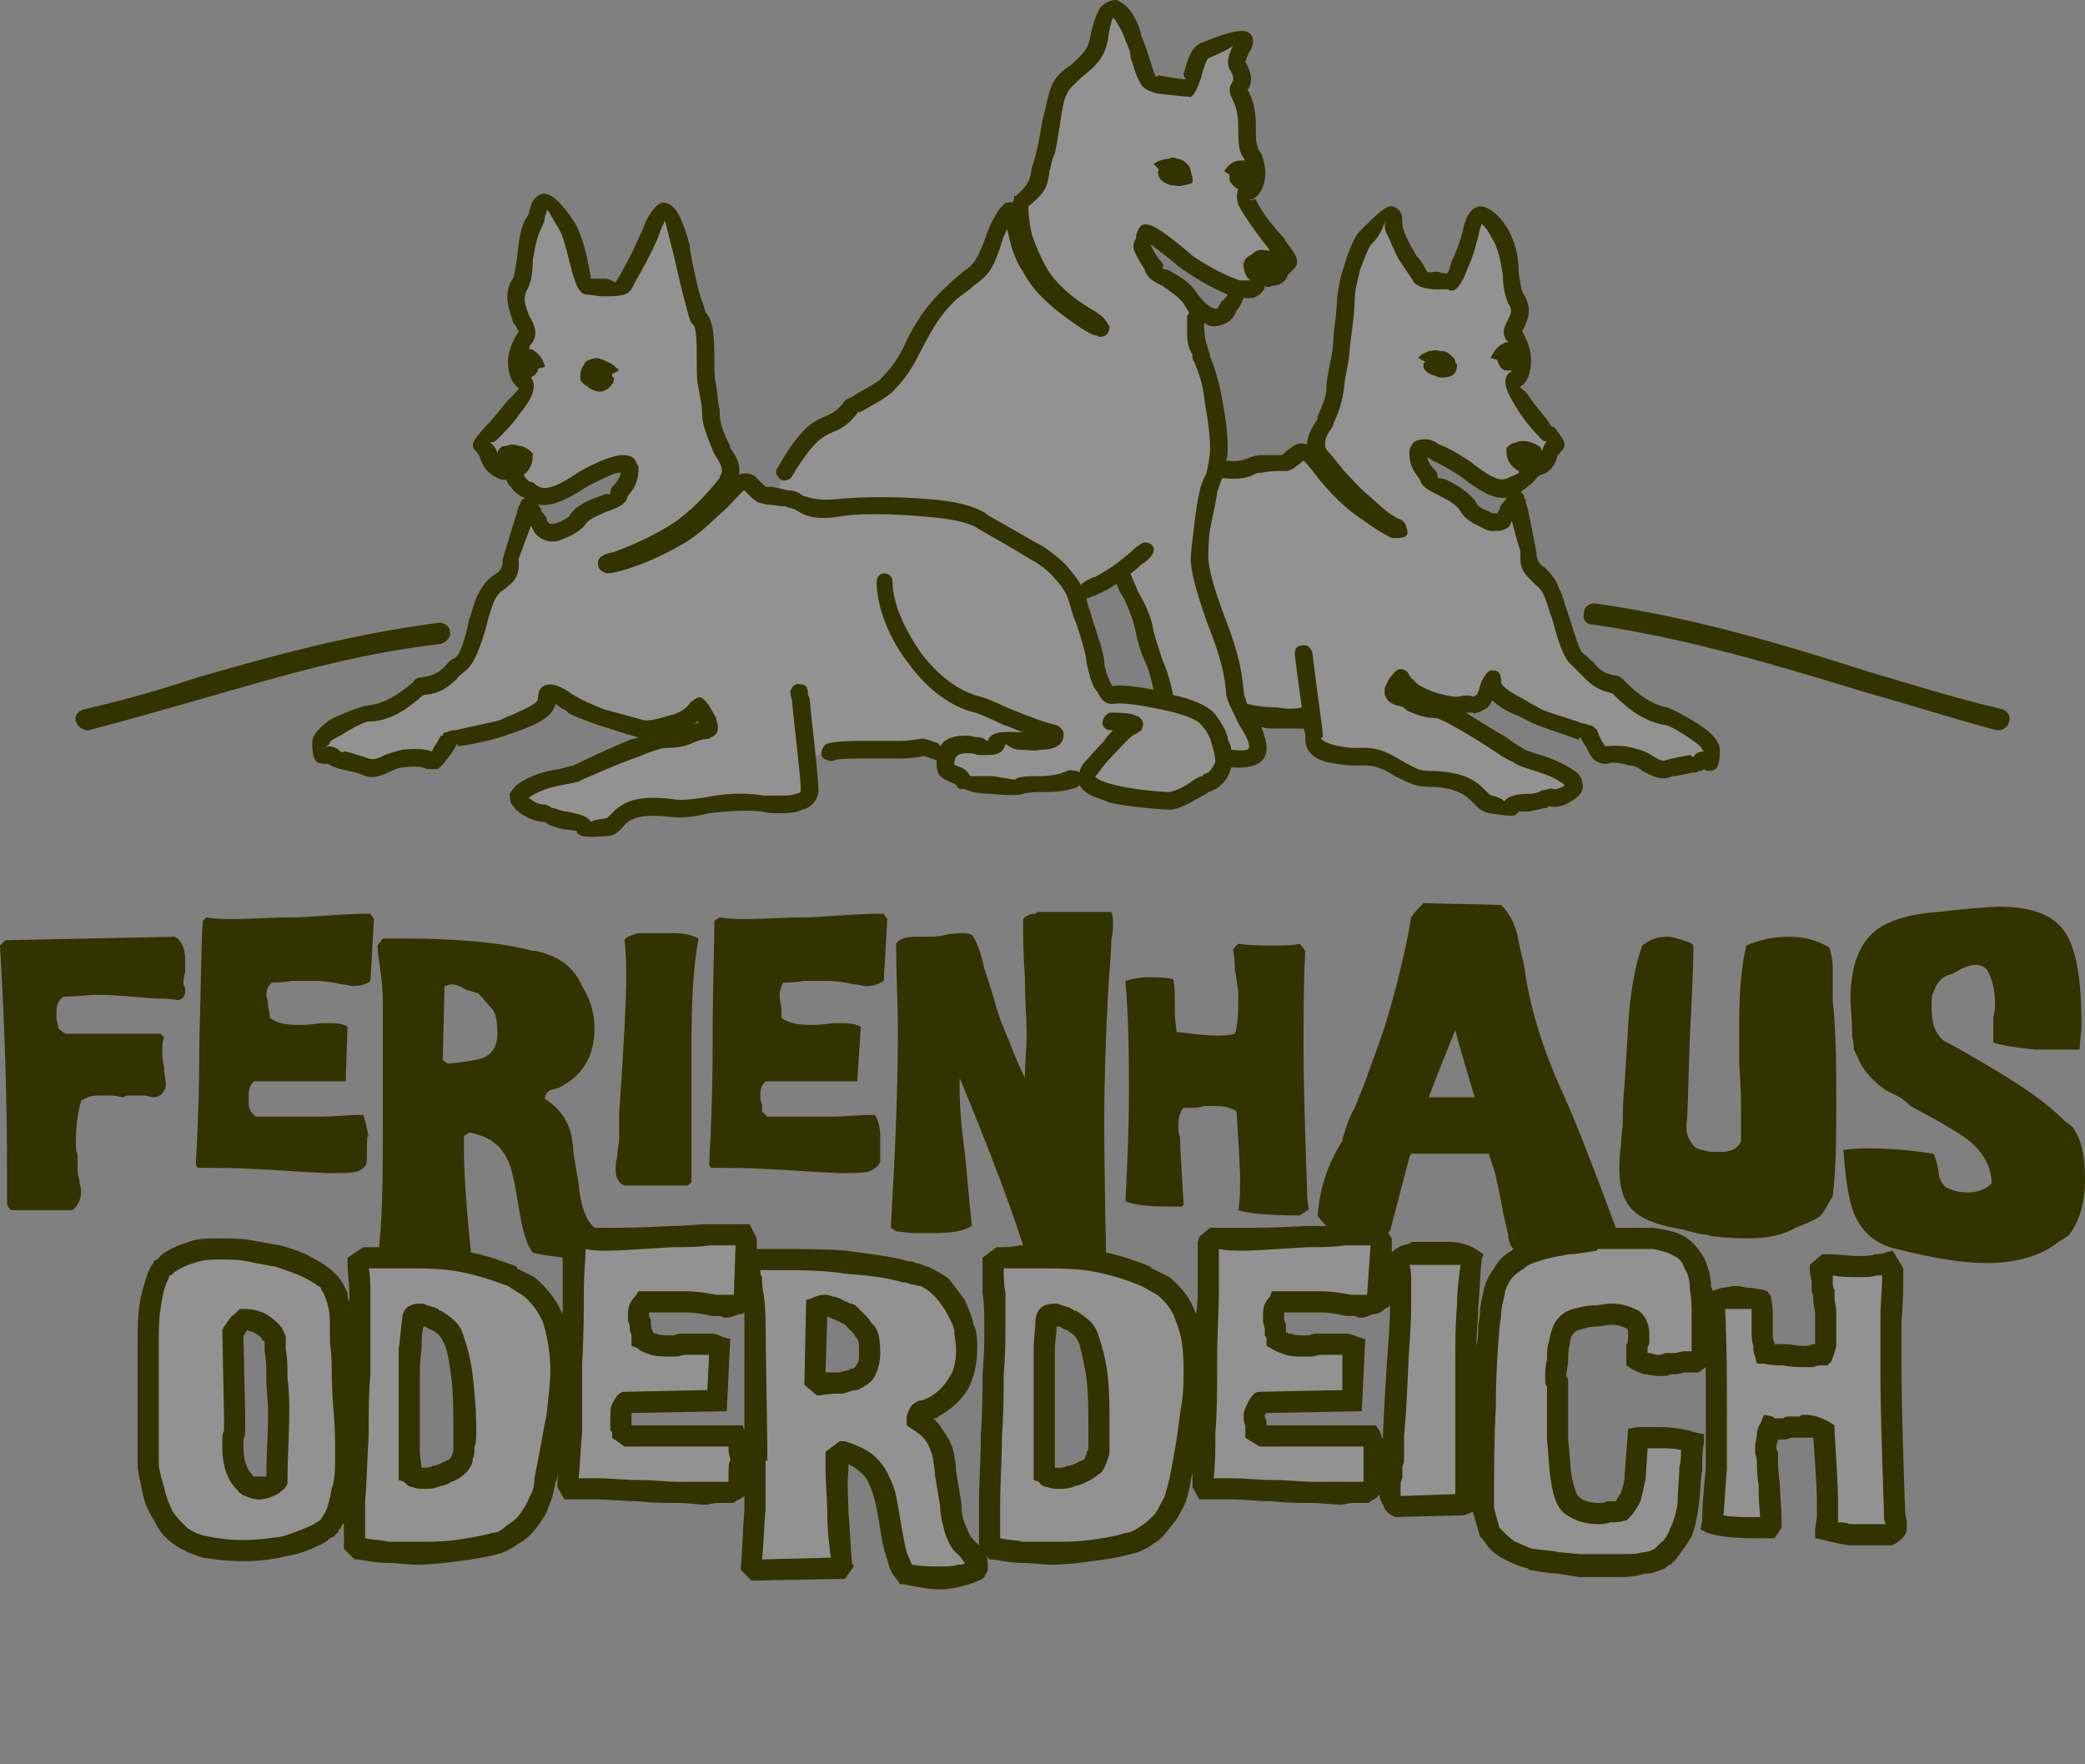 <?xml version="1.0" encoding="UTF-8" standalone="no"?>
<!-- Creator: CorelDRAW X7 -->

<svg
   xmlns:dc="http://purl.org/dc/elements/1.1/"
   xmlns:cc="http://creativecommons.org/ns#"
   xmlns:rdf="http://www.w3.org/1999/02/22-rdf-syntax-ns#"
   xmlns:svg="http://www.w3.org/2000/svg"
   xmlns="http://www.w3.org/2000/svg"
   xmlns:sodipodi="http://sodipodi.sourceforge.net/DTD/sodipodi-0.dtd"
   xmlns:inkscape="http://www.inkscape.org/namespaces/inkscape"
   xml:space="preserve"
   width="1182px"
   height="1000px"
   version="1.1"
   style="shape-rendering:geometricPrecision; text-rendering:geometricPrecision; image-rendering:optimizeQuality; fill-rule:evenodd; clip-rule:evenodd"
   viewBox="0 0 1182 1000"
   id="svg12"
   sodipodi:docname="ferienhaus-oderdeich_logo_gruen.svg"
   inkscape:version="0.92.2 (5c3e80d, 2017-08-06)"><rect x="0" y="0" width="1182" height="1000" fill="#808080" stroke="none"/><sodipodi:namedview
     pagecolor="#ffffff"
     bordercolor="#666666"
     borderopacity="1"
     objecttolerance="10"
     gridtolerance="10"
     guidetolerance="10"
     inkscape:pageopacity="0"
     inkscape:pageshadow="2"
     inkscape:window-width="2560"
     inkscape:window-height="1377"
     id="namedview14"
     showgrid="false"
     inkscape:zoom="0.944"
     inkscape:cx="325.48261"
     inkscape:cy="446.37148"
     inkscape:window-x="-8"
     inkscape:window-y="-8"
     inkscape:window-maximized="1"
     inkscape:current-layer="svg12" /><defs
     id="defs4"><style
       type="text/css"
       id="style2"><![CDATA[
    .fil1 {fill:#FEFEFE;fill-rule:nonzero}
    .fil0 {fill:#FEFEFE;fill-opacity:0.149}
   ]]></style></defs><g
     id="Ebene_x0020_1"><path
       class="fil0"
       d="M1075 867c0,0 -1,1 -2,2 -2,1 -3,1 -3,1 -17,0 -29,-1 -35,-2 1,-6 1,-11 1,-17 0,-9 -1,-22 -2,-40 -3,-2 -6,-3 -11,-3 -1,0 -4,1 -7,1 -4,1 -6,1 -8,1 -2,0 -3,0 -4,-1 -2,3 -3,7 -3,11 0,1 0,4 1,7 0,7 1,19 2,37l-1 2c-3,0 -5,0 -8,0 -11,0 -19,-1 -24,-3 1,-19 2,-40 2,-62 0,-18 0,-39 -2,-63 4,-2 8,-2 13,-2 5,0 9,0 14,1 1,3 1,9 1,18 0,5 1,9 2,12 8,1 15,2 21,2 4,0 8,-1 11,-1 2,-2 2,-8 2,-18 0,-4 0,-5 0,-6 -1,-5 -1,-9 -1,-12 -1,-3 -1,-7 -2,-13l3 -2c7,1 13,1 19,1 7,0 12,-1 16,-2l3 5c-1,17 -1,36 -1,55 0,23 1,50 2,81 1,7 1,8 1,10zm-457 -431c0,1 -1,2 -2,3 -4,12 42,16 48,15 8,-1 17,-9 20,-10 15,-5 11,-24 1,-36 -7,-9 -49,-16 -54,-14 -5,2 -10,-18 -10,-18 0,-7 -8,-27 -10,-36 -3,-10 -15,-23 -25,-28 0,0 -28,-16 -28,-16 -10,-7 -35,-9 -56,-9 21,-1 49,1 60,9 0,0 28,16 28,16 8,4 19,14 23,23 4,-1 8,-3 9,-3 6,-3 10,-6 14,-8 -1,5 11,21 13,34 2,10 9,23 10,31 0,1 0,3 1,8 13,2 25,6 29,11 5,6 9,15 9,22l0 0c24,2 15,-12 7,-24 10,1 27,2 33,1l6 0c0,5 1,9 1,11 0,10 17,11 25,11 20,-1 25,13 39,13 30,0 28,13 36,14 21,4 3,0 22,-1 7,-1 10,-3 12,-3 6,1 18,-5 12,-10 -11,-9 -25,-10 -31,-14 -8,-5 -37,-25 -46,-26 -9,0 -14,-5 -21,-7 -5,-1 -3,-5 0,-8 2,-4 1,-2 4,2 8,8 24,11 29,11 14,-2 7,1 13,-2 5,-3 7,-18 7,-11 1,9 17,14 23,18 4,3 31,11 31,11 11,19 3,8 25,13 7,1 15,9 21,7 4,-2 16,-3 17,-4 5,-4 7,6 7,-7 0,-6 -22,-18 -25,-19 -17,-3 -29,-18 -30,-18 -13,-3 -14,-9 -21,-14 -6,-5 -10,-29 -14,-38 -5,-12 -14,-10 -14,-23 0,0 -6,-31 -7,-30 -2,3 -4,6 -5,7 -3,13 -20,0 -22,-2 -5,-10 -23,-13 -22,-18 0,-1 -6,-5 -6,-13 0,-10 26,8 27,9 21,17 24,10 29,8 2,0 5,-2 7,-6 5,-10 5,-10 4,-11 0,0 -2,-1 -2,-1 -4,-2 -10,0 -10,0 0,9 16,14 20,1 1,-6 6,-2 -2,-12 -3,-4 -23,-26 -18,-30 5,-3 6,-14 0,-25 -4,-6 7,-9 0,-21 -4,-7 -1,-22 -8,-34 -3,-8 -13,-24 -18,-2 -1,7 -8,25 -10,27 0,0 -17,-1 -18,-3 -5,-10 -9,-14 -14,-24 -4,-10 4,-20 -18,3 -1,1 -9,16 -10,34 0,8 -2,27 -4,37 -3,16 0,15 -7,31 -2,4 -10,11 -4,20 5,6 12,17 25,27 20,17 26,17 21,17 -6,0 -4,-1 -18,-11 -22,-15 -33,-39 -40,-34 -10,7 -2,5 -21,6 -7,0 -10,6 -26,2 3,-11 2,-20 -1,-37 -2,-15 -6,-23 -8,-28 -2,-6 -3,-13 -2,-18 0,-1 2,-6 2,-7 -6,-9 -33,-21 -29,-30 0,-1 -6,-6 0,-12 0,0 33,25 51,31 8,1 11,-1 10,-5 0,-1 10,-13 10,-13 -10,-5 -18,1 -18,2 -1,9 19,12 22,6 3,-5 7,-3 -1,-14 -3,-4 -24,-28 -18,-31 6,-2 8,-13 1,-24 -3,-6 2,-18 -4,-31 -4,-7 4,-4 -2,-17 -4,-7 20,-25 -18,-9 -7,3 -8,21 -11,22 0,0 -21,-2 -22,-5 -5,-10 -4,-13 -8,-23 -4,-10 -14,-32 -20,0 -3,16 -18,18 -23,29 -3,7 -4,26 -7,34 -5,15 2,14 -12,25 0,0 -2,22 13,46 10,17 29,28 32,32 6,8 -8,-3 -13,-8 -23,-21 -32,-40 -36,-63 -1,-7 -11,10 -12,16 -8,25 -10,19 -25,33 -21,18 -20,35 -36,52 -4,4 -21,12 -21,12 -13,17 -18,5 -38,39l-6 12c2,0 5,0 11,1 7,2 9,6 19,6 -14,1 -16,-4 -23,-6 -19,-3 -11,1 -21,-8 -7,-5 -19,18 -41,31 -15,8 -33,15 -39,15 -6,-1 21,-6 41,-21 13,-9 21,-19 26,-26 6,-8 -2,-16 -4,-20 -7,-18 -4,-17 -7,-34 -2,-10 2,-33 -5,-38 -2,-3 -9,-36 -10,-41 -8,-35 -15,-15 -19,-5 -4,11 -9,18 -14,27 -1,3 -20,0 -20,0 -3,-2 -7,-28 -12,-35 -16,-24 -14,-7 -18,0 -7,11 -4,27 -8,35 -7,11 7,23 3,29 -7,10 -6,22 -1,26 6,4 -15,25 -18,28 -9,10 -4,7 -2,13 3,14 20,10 20,1 0,-1 -6,-3 -10,-1 0,2 0,1 5,13 2,4 5,6 7,6 5,3 8,11 30,-4 1,-1 28,-17 28,-7 0,9 -6,12 -6,13 0,6 -17,6 -23,16 -2,2 -19,14 -23,0 0,-1 -3,-4 -5,-8 -1,-1 -10,30 -10,30 0,14 -9,10 -14,22 -5,9 -9,33 -15,38 -8,5 -9,11 -22,12 -1,0 -14,15 -31,15 -3,1 -26,11 -26,17 0,14 2,3 8,9 0,0 13,3 17,5 6,3 14,-4 21,-5 23,-2 15,9 26,-10 0,-1 29,-6 33,-8 6,-3 23,-7 23,-16 0,-7 9,0 14,3 6,4 25,11 39,14 5,1 22,-1 30,-8 3,-4 2,-6 5,-2 3,4 6,10 2,11 -7,1 -13,6 -23,5 -9,0 -41,15 -49,19 -7,3 -21,3 -32,11 -6,5 6,12 12,12 2,0 5,3 12,4 20,3 2,5 24,4 7,0 5,-15 36,-11 15,2 32,-6 53,-2 8,1 26,1 26,-8 0,-3 -1,-11 -2,-20 6,-1 10,1 14,-1 3,-3 23,-2 31,-2 9,-1 9,1 20,-1 4,-1 13,5 16,2 -1,1 -2,3 -2,7 0,6 6,4 10,10 1,1 29,4 31,3 5,-3 22,0 31,-4 0,0 2,1 8,-4 1,-1 2,-3 2,-2zm347 312c0,5 0,12 0,21l-4 3 -1 0c-3,0 -6,0 -10,1 -5,0 -8,1 -10,1 -5,0 -9,-1 -12,-3l0 -2c0,-1 0,-3 0,-6 1,-3 1,-5 1,-7 0,-7 -5,-11 -15,-11 -7,0 -13,1 -20,3 -6,1 -9,6 -10,13 -1,7 -2,13 -2,19 0,1 0,3 1,5 0,4 0,6 0,6 0,4 0,12 0,25 1,17 2,29 5,34 3,5 9,8 18,8 4,0 8,-1 13,-2 4,-4 7,-10 8,-19 1,-7 1,-14 2,-22 3,0 7,0 11,0 7,0 13,1 20,3 -1,8 -2,20 -3,36 -1,10 -5,19 -12,26 -2,2 -3,3 -4,4 -5,2 -12,3 -22,3 -2,0 -4,0 -8,0 -4,0 -7,0 -9,0 0,0 -2,0 -3,0 -2,0 -3,0 -4,0 0,0 -4,0 -11,-1 -4,0 -9,-1 -16,-2 -9,-3 -16,-7 -21,-12 -1,-2 -2,-3 -2,-3l-4 -13c0,-44 1,-78 3,-104 1,-4 1,-10 3,-19 1,-8 6,-14 14,-19 5,-4 12,-6 22,-8 3,0 9,-1 15,-2 6,-1 8,-2 8,-2 3,0 6,0 10,0 5,0 8,0 10,0 2,0 6,0 11,0 12,1 20,6 24,15 3,7 4,17 4,31zm-131 -34c-2,15 -3,36 -3,60l0 50c0,6 0,16 0,28l-3 1 -36 1c-3,-2 -4,-5 -4,-9 0,-2 0,-4 1,-8 0,-4 0,-7 0,-9 0,-1 1,-6 1,-15 3,-42 4,-67 4,-74 0,-9 0,-17 -1,-25 1,-1 3,-2 8,-3 1,0 3,0 6,0 1,0 4,0 7,0 3,0 6,0 7,0 6,0 10,1 13,3zm-51 -11l-2 34c-3,2 -6,3 -10,3 -2,0 -4,0 -6,0 -5,-1 -10,-2 -16,-2 -3,0 -7,0 -13,0 -5,0 -9,0 -12,0 -1,2 -2,5 -2,7 0,2 0,4 1,7 0,3 1,6 1,7 4,3 9,4 15,4 0,0 0,0 0,0l1 0 2 0c5,-1 9,-1 12,-1l2 0c5,0 8,0 12,1l-2 31 -51 1c-3,2 -4,4 -4,8 0,1 0,2 1,4 0,3 0,4 0,5l3 2 38 0c6,0 13,0 24,0 1,3 2,7 2,13 0,1 0,1 0,13 0,2 -2,4 -5,6 -5,0 -10,0 -14,0 -9,0 -22,0 -39,-1 -17,-1 -29,-1 -38,-1l-1 -2c1,-17 2,-40 2,-69 1,-34 1,-57 2,-69l2 -2c5,0 10,1 16,1 8,0 20,-1 36,-2 16,-1 28,-1 37,-1l4 0 2 3zm-160 108c0,-23 -2,-40 -6,-51 -1,-5 -5,-9 -10,-12 -1,0 -2,0 -4,-1 -2,-1 -4,-2 -5,-2 -3,0 -4,1 -5,4 -1,10 -1,21 -1,33 0,6 0,15 0,27 0,12 0,21 0,26 2,2 5,3 8,3 4,0 8,-1 13,-3 5,-2 8,-6 9,-10 1,-2 1,-7 1,-14zm55 -34c0,12 -3,33 -9,62 -2,9 -5,16 -9,23 -6,7 -12,11 -20,13 -14,4 -28,5 -44,5 -11,0 -21,0 -32,-2l-3 -3c0,-11 0,-32 1,-61 1,-26 2,-47 2,-62 0,-13 -1,-25 -1,-36l4 -3c8,0 14,-1 20,-1 26,0 47,4 63,12 4,2 7,4 9,5 12,9 19,25 19,48zm-185 -10c0,-6 -1,-11 -3,-13 -2,-2 -4,-5 -8,-9 -1,0 -3,-1 -7,-3 -3,-1 -6,-2 -8,-2 -1,0 -3,0 -4,1l-1 41 3 3c10,-1 16,-2 19,-3 6,-2 9,-7 9,-15zm61 120c0,1 0,2 0,3 -6,3 -13,4 -21,4 -5,0 -12,0 -20,-2 -4,-5 -6,-14 -8,-26 -2,-13 -4,-22 -6,-27 -4,-8 -11,-14 -22,-16l-3 3 0 7c0,16 1,34 3,53l-1 3 -48 1 -2 -2c2,-20 2,-43 2,-68 0,2 0,4 0,8l0 -76c0,-4 0,-10 -1,-17 -1,-8 -2,-14 -2,-17l3 -4 10 0c30,0 56,2 75,7 3,0 6,1 11,3 7,2 13,8 17,16 5,8 7,16 7,25 0,14 -6,26 -19,33 -1,0 -3,1 -6,2 -2,1 -3,2 -3,4l0 1c8,4 13,11 15,21 0,0 1,3 1,9l3 18c1,12 4,20 8,24 5,4 7,8 7,10zm-131 -184l-2 34c-2,2 -6,3 -10,3 -1,0 -4,0 -6,0 -5,-1 -10,-2 -16,-2 -3,0 -7,0 -12,0 -6,0 -10,0 -12,0 -2,2 -3,5 -3,7 0,2 1,4 1,7 1,3 1,6 1,7 4,3 9,4 16,4 -1,0 -1,0 -1,0l1 0 3 0c4,-1 8,-1 11,-1l3 0c4,0 8,0 11,1l-1 31 -52 1c-2,2 -3,4 -3,8 0,1 0,2 0,4 0,3 1,4 1,5l3 2 38 0c5,0 13,0 23,0 1,3 2,7 3,13 0,1 -1,1 -1,13 0,2 -1,4 -5,6 -4,0 -9,0 -14,0 -9,0 -21,0 -38,-1 -17,-1 -30,-1 -39,-1l-1 -2c1,-17 2,-40 2,-69 1,-34 1,-57 2,-69l2 -2c5,0 11,1 16,1 8,0 20,-1 37,-2 16,-1 28,-1 36,-1l4 0 2 3zm-159 108c0,-23 -2,-40 -6,-51 -2,-5 -6,-9 -11,-12 -1,0 -2,0 -3,-1 -3,-1 -5,-2 -6,-2 -3,0 -4,1 -4,4 -1,10 -2,21 -2,33 0,6 0,15 0,27 0,12 0,21 0,26 3,2 5,3 9,3 3,0 8,-1 12,-3 5,-2 8,-6 10,-10 0,-2 1,-7 1,-14zm54 -34c0,12 -3,33 -9,62 -1,9 -4,16 -9,23 -6,7 -12,11 -20,13 -13,4 -28,5 -44,5 -10,0 -21,0 -32,-2l-3 -3c0,-11 1,-32 2,-61 1,-26 1,-47 1,-62 0,-13 0,-25 -1,-36l5 -3c7,0 13,-1 19,-1 26,0 47,4 63,12 4,2 8,4 10,5 12,9 18,25 18,48zm-160 24c0,-13 -1,-25 -2,-36 0,-1 0,-3 0,-6 0,0 -1,-1 -1,-3 -4,-5 -9,-8 -17,-8 -3,3 -5,5 -6,7 1,31 1,47 1,47 0,2 0,5 0,9 -1,4 -1,7 -1,9 0,10 2,17 7,21 1,1 2,1 2,2 2,0 4,1 6,1 4,0 8,-2 10,-5 0,-14 1,-26 1,-38zm38 23c0,16 -2,29 -7,37 -1,3 -2,4 -3,5 -1,0 -2,2 -5,3 -12,7 -26,10 -43,10 -17,0 -29,-3 -36,-9 -7,-5 -12,-14 -15,-25 -2,-8 -3,-18 -3,-31 0,-2 0,-6 0,-12 0,-6 0,-10 0,-13 0,-3 0,-7 0,-13 0,-6 0,-10 0,-13 0,-17 2,-30 5,-39 1,-3 2,-4 2,-5 1,0 2,-1 4,-3 8,-5 18,-8 30,-8 10,0 21,1 32,4 14,4 23,8 29,14 4,4 6,12 7,22 0,6 0,14 1,24 0,5 0,13 1,26 1,11 1,20 1,26z"
       id="path7" /><path
       class="fil1"
       d="m 872,270 v 0 c -2,2 -3,4 -5,5 -2,2 -4,3 -5,4 0,0 1,0 1,1 1,0 1,1 1,2 0,0 0,1 1,1 0,1 0,3 1,5 2,9 5,25 5,25 0,5 2,7 5,9 3,3 6,6 8,12 2,3 3,9 5,14 3,9 6,20 8,22 3,2 4,4 6,5 3,4 6,7 13,8 2,0 3,1 5,3 v 0 c 4,4 13,13 24,15 3,1 13,6 20,11 6,4 10,9 10,13 0,10 -2,12 -6,12 -1,0 -2,0 -3,-1 v 0 c -1,1 -2,1 -3,1 -1,1 -2,1 -4,1 -4,1 -9,2 -11,2 -6,3 -11,0 -17,-3 -2,-2 -5,-3 -7,-3 -7,-2 -11,-2 -13,-1 -2,0 -3,0 -5,-1 -3,-1 -4,-3 -7,-9 -1,-1 -2,-3 -3,-5 v 0 c -1,-1 0,2 -2,1 -8,-3 -24,-8 -27,-10 l -6,-3 c -5,-2 -11,-5 -15,-9 -1,2 -2,4 -4,5 -1,0 -2,1 -2,1 -2,1 -2,1 -3,1 -1,1 -2,0 -2,0 h -4 c 8,5 16,10 23,14 4,3 7,5 9,6 1,1 4,2 7,3 7,2 16,5 24,11 2,2 3,4 3,6 1,2 0,5 -2,7 -1,1 -2,2 -4,3 -4,3 -9,4 -13,3 -1,0 0,0 -1,1 -2,0 -5,1 -10,2 h -6 c -2,3 -3,3 -17,1 -4,-1 -6,-3 -9,-6 -3,-3 -8,-9 -26,-9 -7,0 -12,-3 -18,-6 -5,-3 -11,-7 -21,-6 h -2 c -4,0 -11,-1 -16,-2 -7,-2 -12,-6 -12,-13 v -1 0 c 0,-1 0,-3 -1,-5 h -16 c -3,0 -6,0 -8,-1 2,5 3,9 3,12 0,8 -6,12 -20,11 -1,4 -3,8 -7,11 -1,1 -3,2 -6,3 v 0 c 0,0 -1,1 -3,2 -4,2 -11,7 -18,8 -3,0 -21,-1 -35,-4 -4,-2 -9,-3 -12,-5 -2,-1 -4,-3 -5,-5 -1,1 -2,2 -4,2 -5,2 -13,2 -19,2 -5,0 -9,1 -9,1 -2,1 -10,1 -18,0 -6,0 -12,-1 -16,-3 -1,1 -3,0 -4,-2 -1,-1 -2,-1 -4,-2 -4,-2 -7,-3 -7,-10 v -2 c -1,0 -2,-1 -3,-1 -3,-1 -5,-2 -6,-1 -7,1 -10,1 -13,1 h -7 -9 c -8,0 -18,0 -20,1 -2,1 -5,0 -7,-2 -1,-2 0,-5 2,-7 4,-2 15,-2 25,-2 h 9 7 c 3,0 5,0 12,-1 3,-1 6,1 10,2 1,0 2,2 2,2 3,-5 9,-6 15,-6 2,0 5,1 7,1 3,0 5,3 5,2 2,-6 10,-5 18,-5 h 2 c -4,-1 -7,-3 -11,-4 -6,-3 -13,-6 -16,-7 v 0 c -14,-3 -28,-14 -38,-28 -11,-14 -18,-32 -18,-46 0,-3 2,-5 4,-5 3,0 5,2 5,5 0,12 7,27 16,40 9,12 21,22 34,25 v 0 c 4,1 10,4 17,7 10,4 20,8 26,9 2,1 4,3 4,5 0,7 -6,9 -13,9 -4,1 -8,0 -12,0 -5,0 -8,-4 -8,-3 -2,7 -8,6 -16,6 -2,-1 -4,-1 -6,-1 -4,0 -7,1 -7,6 0,0 0,1 1,1 3,1 6,2 8,6 v 0 h 13 l 12,2 c 3,-2 8,-2 14,-2 6,0 12,-1 16,-3 v 0 c 2,-1 3,0 5,0 v 0 0 c 0,0 1,0 2,1 0,-2 1,-3 2,-5 v 0 c 3,-3 7,-8 12,-13 1,-2 3,-4 5,-6 h -1 c -3,0 -5,-2 -5,-4 0,-3 2,-5 4,-6 4,0 10,0 13,1 1,0 2,1 3,1 3,2 4,4 2,8 -1,1 -2,1 -3,2 -3,1 -7,6 -11,10 -5,5 -9,10 -11,13 v 0 l -1,1 c 0,1 1,1 2,2 2,1 5,2 9,3 12,3 28,4 31,4 5,-1 10,-4 14,-7 2,-1 3,-2 5,-2 v -1 c 1,0 2,-1 3,-1 2,-2 3,-4 4,-6 0,-3 -1,-7 -2,-10 v 0 c -1,-4 -3,-8 -6,-11 -2,-3 -10,-6 -19,-8 -13,-3 -27,-5 -30,-4 v 0 h -2 c -4,0 -6,-3 -8,-7 -2,-2 -3,-5 -4,-8 v 0 l -2,-8 c 0,-4 -3,-14 -6,-23 -2,-4 -3,-9 -4,-12 -1,-4 -4,-9 -8,-13 -4,-5 -10,-9 -14,-11 v 0 c 0,0 -8,-5 -15,-9 l -14,-8 c -5,-4 -17,-6 -29,-7 -20,-2 -42,-2 -51,0 -14,2 -19,-1 -24,-4 -2,-1 -4,-1 -6,-2 -4,0 -8,-1 -10,-1 -2,0 -3,-1 -5,-1 v 0 c -1,-1 -2,-1 -4,-3 l -4,-4 c -1,0 -4,4 -10,10 -7,6 -15,15 -26,21 -7,4 -15,8 -23,11 -8,3 -15,5 -19,5 -3,-1 -5,-2 -5,-6 v 0 c 0,-3 3,-5 9,-6 8,-3 23,-9 36,-18 12,-9 19,-18 24,-24 v -1 c 3,-3 0,-8 -2,-11 -1,-2 -2,-3 -2,-4 -5,-12 -6,-16 -6,-22 0,-3 -1,-7 -2,-13 -1,-4 -1,-10 -1,-16 0,-8 0,-18 -2,-20 -2,-1 -3,-7 -5,-14 -3,-11 -6,-26 -7,-29 l -4,-16 c 0,0 -3,6 -4,10 l -1,2 c -4,9 -8,16 -12,23 l -2,4 -1,1 v 0 c -2,3 -9,3 -15,3 -3,0 -7,-1 -9,-1 -1,0 -2,0 -3,-1 v 0 0 0 c -3,-2 -5,-9 -7,-17 -2,-8 -4,-16 -6,-19 -5,-8 -6,-11 -7,-11 0,0 0,2 -1,3 0,3 -1,5 -2,7 -3,6 -4,13 -5,19 v 0 c 0,7 -1,12 -3,16 -3,5 -1,10 1,15 3,5 5,10 2,15 -1,1 -2,2 -2,4 1,0 2,0 3,1 3,2 5,5 6,9 l -4,1 v 1 c -1,2 -2,3 -4,4 4,5 0,13 -6,20 -4,6 -9,11 -12,14 l -1,1 c -3,3 -4,1 -4,2 1,1 3,2 4,6 v 0 c 0,-1 1,-3 3,-4 2,0 4,-1 5,-1 2,0 5,1 6,1 3,1 5,3 6,4 v 1 0 0 1 c 0,4 -2,8 -5,10 0,1 1,2 1,2 l 2,2 c 2,0 3,1 4,2 3,2 7,4 22,-6 1,-1 10,-6 18,-9 3,-1 6,-2 9,-2 4,0 7,1 8,5 1,1 1,2 1,3 0,8 -4,13 -6,15 -1,5 -6,7 -12,9 -4,2 -10,4 -12,7 v 0 c -1,2 -5,5 -9,7 -3,1 -6,3 -9,3 -4,0 -7,-1 -10,-4 -1,-1 -2,-3 -3,-5 -3,8 -7,19 -7,19 1,10 -3,13 -8,17 -2,1 -4,3 -6,7 -1,3 -3,8 -4,13 -3,11 -7,23 -13,27 -1,1 -3,2 -4,4 -5,4 -8,8 -19,9 v 0 0 c -5,4 -16,15 -31,15 -2,0 -10,4 -16,8 -4,2 -6,3 -6,4 0,2 -5,3 -4,3 2,-1 6,-2 10,2 1,1 1,0 3,0 4,1 10,3 13,4 2,1 6,0 9,-2 3,-1 6,-2 10,-3 9,-1 14,0 17,1 0,0 -1,1 0,0 0,0 0,-1 2,-4 1,-1 1,-2 3,-5 v 0 h 1 c 0,-2 2,-2 3,-2 1,-1 3,-1 4,-1 8,-2 24,-5 26,-6 2,-1 4,-2 7,-3 6,-3 14,-6 14,-9 v 0 c 0,-6 3,-8 7,-8 4,0 9,3 13,6 1,0 1,1 2,1 v 0 c 3,2 8,4 15,7 7,2 15,4 22,6 2,1 8,0 14,-2 5,-1 9,-3 11,-5 l 2,-2 v 0 c 0,-1 1,-1 2,-2 4,-3 5,-2 9,3 1,2 3,5 4,7 0,2 1,3 1,5 v 0 c 0,3 -1,5 -4,6 -1,1 -2,1 -3,1 -2,0 -4,1 -7,2 -4,2 -9,3 -16,3 -2,0 -8,2 -15,5 -12,4 -27,11 -32,13 -3,2 -7,2 -11,3 -6,1 -13,3 -19,7 0,1 0,1 1,1 2,2 5,3 7,3 2,0 3,1 5,2 2,0 5,2 8,2 11,2 13,4 14,6 v 0 c 0,0 0,-1 8,-2 1,0 2,-1 3,-2 5,-5 11,-12 35,-9 6,1 12,0 19,-1 10,-2 21,-3 33,-1 h 9 c 3,0 7,0 9,-1 2,0 3,-1 3,-2 v 0 c 0,-7 -4,-39 -5,-51 -1,-3 -1,-5 -1,-5 1,-3 3,-5 6,-4 3,0 4,2 4,5 0,1 0,1 1,3 1,12 5,44 5,52 v 1 c -1,6 -5,9 -9,10 -4,2 -9,2 -13,2 -4,0 -7,0 -10,-1 -11,-1 -21,0 -30,1 -8,2 -15,3 -23,2 -18,-2 -23,2 -26,6 -3,3 -5,5 -9,5 -14,1 -15,0 -17,-2 v -1 l -8,-1 c -4,-1 -8,-2 -10,-4 v 0 c -4,0 -10,-2 -14,-5 -1,-1 -3,-2 -4,-4 -2,-2 -2,-4 -2,-7 1,-2 2,-3 4,-5 8,-6 17,-8 24,-9 4,-1 7,-2 8,-2 6,-3 21,-10 33,-15 2,0 3,-1 5,-1 h -1 c -8,-2 -16,-5 -23,-7 -8,-3 -14,-5 -17,-7 l -1,-1 c 0,0 -1,-1 -2,-1 -1,-1 -3,-2 -4,-3 -2,8 -12,12 -20,15 -3,1 -5,2 -6,2 -4,2 -20,6 -29,7 -1,1 0,-3 -1,-1 v 0 l -3,5 c -4,5 -5,7 -8,9 h -6 c -2,-1 -5,-2 -13,-1 -2,0 -5,1 -7,2 -6,3 -11,5 -17,2 -2,-1 -8,-2 -12,-3 -3,-1 -6,-2 -7,-3 v 0 0 h -2 c -5,0 -7,-2 -7,-12 0,-5 5,-9 10,-13 8,-4 19,-8 21,-8 12,-1 22,-10 26,-13 1,-2 3,-3 5,-3 7,-1 10,-3 13,-6 2,-2 3,-4 6,-5 3,-2 6,-12 8,-22 2,-5 3,-11 5,-14 3,-6 6,-9 9,-11 3,-2 5,-3 5,-9 0,0 5,-17 8,-26 0,-2 1,-3 1,-4 1,-1 1,-1 1,-2 0,0 1,-1 1,-2 h 1 c 0,0 0,-1 1,-1 h -1 c -1,0 -4,-2 -6,-4 -1,-2 -3,-3 -4,-6 v 0 c -2,0 -3,0 -5,-1 -4,-2 -8,-5 -10,-12 0,-1 -1,-1 -1,-2 -4,-4 -5,-5 4,-15 l 1,-1 c 3,-3 7,-8 11,-13 4,-4 7,-7 7,-8 -4,-3 -6,-8 -6,-15 0,-5 2,-11 6,-17 0,0 -1,-3 -3,-5 -2,-7 -6,-15 -1,-24 2,-2 2,-7 3,-12 v 0 c 1,-7 1,-15 5,-23 1,-1 2,-3 2,-4 1,-4 2,-7 5,-9 4,-3 10,-1 20,14 3,4 6,13 8,22 1,5 2,10 2,11 h 8 c 3,0 5,2 6,2 v 0 l 3,-5 c 4,-7 7,-13 11,-22 l 1,-2 c 2,-6 6,-14 11,-16 6,-1 11,5 16,24 0,3 3,18 6,29 2,5 3,9 3,9 5,5 5,17 5,28 0,5 0,10 1,13 1,7 1,11 2,14 0,5 0,9 5,19 0,0 1,1 1,3 3,4 6,9 5,15 3,-1 6,-1 9,1 l 5,5 c 1,0 1,1 1,1 v 0 h 3 c 2,0 5,1 10,2 3,0 6,1 8,3 4,1 8,3 19,2 9,-1 32,-2 53,0 14,1 27,4 33,9 l 28,16 v 0 c 6,3 12,8 17,13 3,4 6,7 8,11 0,-1 1,-2 2,-2 0,-1 2,-1 3,-2 2,-1 3,-1 3,-1 11,-6 15,-10 20,-14 1,-1 3,-3 5,-4 2,-2 5,-2 7,0 2,2 1,5 -1,7 -2,2 -3,3 -5,4 -2,2 -4,4 -6,5 0,1 2,5 4,10 4,7 8,15 9,23 1,4 3,10 5,16 v 0 c 3,7 5,14 6,20 10,2 20,6 24,11 3,4 6,9 7,13 v 1 c 1,2 2,4 2,6 8,1 10,0 10,-1 1,-3 -3,-9 -6,-14 -3,-7 -7,-13 -7,-18 -1,-14 -6,-27 -11,-40 -4,-12 -8,-23 -9,-34 0,-4 1,-12 2,-20 1,-10 3,-20 4,-23 1,-3 2,-5 3,-7 1,-5 2,-9 2,-14 0,-7 -1,-15 -3,-26 v 0 c -1,-11 -4,-18 -6,-23 -1,-1 -1,-2 -1,-4 -2,-3 -3,-7 -3,-11 v -11 c 1,-1 1,-1 1,-2 -1,-2 -2,-3 -3,-5 -3,-4 -8,-7 -12,-10 -5,-2 -9,-5 -10,-9 -1,-2 -4,-6 -6,-11 -1,-3 0,-5 1,-7 v 0 c 0,-1 0,-2 1,-4 1,-3 3,-5 8,-3 7,3 17,12 22,16 l 1,1 c 12,8 21,12 27,14 h 4 v 0 h 2 v 0 c -3,-2 -4,-6 -4,-9 v 0 c 0,-1 1,-2 1,-3 1,-1 2,-2 4,-3 2,-2 4,-3 8,-2 h 2 v 0 c -4,-5 -14,-18 -18,-26 -1,-3 -1,-6 0,-9 -1,0 -2,-1 -3,-2 -1,-1 -2,-2 -2,-4 v -2 l -3,-2 v 0 c 2,-3 5,-6 9,-6 h 3 c -1,-1 -1,-2 -2,-3 -2,-4 -2,-9 -2,-14 0,-5 0,-11 -3,-17 -3,-6 -2,-8 0,-11 0,-1 1,-2 -2,-7 -2,-4 0,-9 2,-13 1,-1 2,-1 2,-1 0,-1 -3,3 -16,8 -1,1 -3,6 -4,11 v 0 c -2,5 -3,9 -6,11 v 0 c 0,0 -11,-1 -19,-2 -4,-1 -8,-3 -9,-5 -4,-7 -4,-10 -6,-15 0,-3 -1,-6 -3,-10 -1,-4 -4,-9 -6,-12 l -1,-1 c -1,2 -2,6 -3,13 -2,11 -9,16 -15,21 -3,3 -7,6 -8,9 -2,3 -3,10 -4,17 -1,6 -2,13 -3,17 -2,4 -2,7 -3,10 -1,8 -2,12 -12,20 0,2 0,7 2,16 2,6 5,13 9,20 7,11 19,19 26,23 3,2 6,4 7,6 v 0 c 1,1 1,2 2,3 0,4 -2,6 -6,6 -1,-1 -2,-1 -3,-1 v 0 c -2,-1 -6,-3 -10,-6 -15,-10 -25,-20 -30,-30 -5,-7 -7,-15 -9,-24 -1,1 -1,3 -2,4 -6,20 -9,22 -17,28 -2,2 -5,4 -9,7 -11,10 -15,19 -20,28 -4,8 -8,16 -16,24 -3,4 -15,10 -20,13 v -1 0 c -6,8 -10,10 -15,12 -5,2 -11,5 -23,25 -1,2 -4,3 -6,2 -3,-2 -4,-5 -2,-7 13,-23 20,-26 27,-29 4,-2 7,-3 11,-9 v 0 c 1,-1 2,-1 4,-2 4,-3 15,-8 17,-11 7,-7 11,-14 14,-21 5,-10 11,-20 23,-31 4,-4 7,-6 9,-8 6,-4 8,-6 14,-23 1,-3 4,-9 7,-13 l 3,-3 c 2,0 3,-1 4,0 1,-2 1,-3 1,-3 v -1 h 1 c 8,-7 8,-10 9,-16 1,-3 2,-6 3,-11 1,-4 2,-10 3,-16 2,-7 3,-14 5,-19 2,-5 6,-9 11,-12 4,-4 10,-8 11,-16 2,-9 4,-14 6,-17 3,-3 6,-4 9,-4 2,1 4,2 6,4 4,4 7,11 8,16 2,5 3,8 4,11 1,3 2,7 4,12 1,1 2,-1 3,0 6,1 13,2 14,2 1,0 -1,-1 -1,-3 2,-7 4,-16 11,-18 19,-8 26,-8 28,-3 1,3 0,6 -2,9 -1,2 -2,5 -2,5 5,9 3,12 2,15 -1,1 -1,1 0,2 4,8 4,16 4,22 0,4 0,7 1,9 0,1 1,3 2,4 2,5 3,11 2,15 -1,5 -3,9 -7,11 h -1 c -2,1 2,0 3,0 2,6 12,18 16,22 l 1,2 c 9,11 7,13 3,17 l -2,2 c -1,4 -5,6 -9,6 -1,1 -3,1 -4,0 v 1 c -1,3 -4,5 -7,6 h -6 1 c -2,5 -3,6 -4,7 -1,3 -2,4 -4,6 -3,2 -6,3 -9,3 -2,0 -4,-1 -5,-2 -1,2 0,4 0,6 0,3 1,6 2,9 0,1 1,2 1,4 2,5 5,13 7,25 v 0 c 2,11 3,19 3,27 0,2 0,5 -1,7 6,1 9,0 12,-1 2,-1 5,-2 8,-2 h 10 c 2,0 2,0 3,-1 v 0 0 c 1,-1 2,-2 5,-4 3,-2 5,-2 8,-1 0,-5 3,-10 5,-13 1,-1 1,-2 1,-3 4,-9 5,-12 5,-17 0,-3 1,-7 2,-13 1,-4 2,-10 2,-16 1,-8 2,-16 2,-21 1,-7 2,-13 4,-18 3,-11 7,-18 8,-19 14,-14 18,-18 23,-13 1,1 2,3 2,6 0,2 0,4 1,6 2,6 5,10 7,14 2,2 4,5 6,9 v 0 c 1,1 3,0 6,0 3,1 5,1 5,1 1,0 2,-3 3,-7 v 0 c 3,-6 5,-12 6,-16 3,-16 10,-17 16,-13 5,3 9,9 11,13 4,8 5,16 5,23 1,5 1,9 3,12 5,9 2,14 0,19 -1,1 -1,2 -1,2 3,5 5,11 5,16 0,7 -2,13 -6,15 -1,1 3,2 5,6 4,6 10,12 12,16 l 1,1 h 1 c 8,10 7,11 3,15 v 0 c 0,0 0,1 -1,1 -1,6 -5,10 -9,11 v 0 c -1,0 -1,1 -2,1 z M 738,401 c -2,-14 -4,-30 -4,-30 0,-3 1,-5 4,-5 3,-1 5,1 6,4 0,0 2,17 4,31 1,8 2,14 2,17 h -1 v 1 c 1,1 3,2 6,3 4,1 9,2 13,2 h 2 c 12,-1 19,4 26,8 4,2 8,5 13,5 23,0 29,7 34,12 1,1 2,2 3,2 8,2 6,4 7,3 1,-1 3,-4 14,-4 3,0 6,-1 7,-2 2,0 4,-1 6,-1 1,1 4,0 6,-1 l 1,-1 c -6,-5 -14,-7 -20,-9 -3,-1 -7,-2 -9,-4 -3,-1 -6,-3 -9,-5 -12,-8 -30,-19 -35,-20 -7,0 -11,-2 -16,-4 -2,-2 -4,-3 -6,-3 -2,-1 -3,-1 -4,-2 v 0 c -2,-1 -2,-3 -3,-4 v -4 c 1,-2 2,-5 4,-7 3,-4 5,-5 9,-2 0,1 1,1 1,2 v 0 c 1,1 1,2 2,2 2,3 6,5 11,7 6,2 11,3 14,3 5,-1 8,-1 9,0 v 0 0 l 2,-1 c 1,-1 2,-5 3,-8 2,-3 3,-6 6,-6 4,0 5,2 5,7 v 0 c 1,3 8,7 14,10 3,2 5,3 7,4 2,2 17,6 25,9 2,0 3,1 4,1 1,0 3,1 3,2 h 1 l 2,5 c 2,4 3,5 3,5 1,1 0,0 0,0 3,0 8,-1 16,1 4,1 7,2 10,4 3,2 7,4 8,3 3,-1 9,-2 14,-3 1,0 1,1 1,1 h 1 c 2,-3 5,-3 6,-3 l -1,-1 c 0,-1 -2,-3 -5,-5 -7,-5 -14,-9 -16,-9 -14,-2 -25,-13 -30,-18 v 0 0 0 c -10,-2 -14,-7 -18,-11 l -5,-5 c -5,-4 -8,-15 -11,-26 -2,-5 -3,-10 -5,-14 -1,-3 -4,-5 -6,-7 -4,-4 -8,-7 -7,-17 0,0 -3,-10 -5,-18 0,1 -1,2 -1,3 -3,3 -6,3 -10,3 -3,0 -6,-2 -8,-3 -5,-2 -9,-6 -10,-8 -2,-4 -8,-7 -12,-9 -6,-3 -10,-5 -11,-9 -2,-3 -6,-7 -6,-15 v 0 c 0,-1 0,-3 1,-4 1,-3 4,-4 8,-4 3,0 5,1 8,3 8,3 18,10 18,10 15,12 18,10 21,9 1,-1 3,-1 4,-2 0,0 1,0 2,-1 v 0 -1 c -4,-2 -7,-6 -7,-11 v 0 -2 c 1,-1 3,-3 5,-3 2,-1 3,-1 5,-1 2,0 5,1 7,2 2,1 3,2 3,4 1,-3 2,-5 3,-6 1,-1 -1,2 -4,-2 v 0 l -1,-1 c -3,-3 -9,-10 -13,-17 -5,-8 -8,-15 -3,-19 1,0 1,-1 1,-1 h -3 c -3,0 -4,-3 -5,-5 v -1 l -4,-1 c 2,-4 4,-7 7,-8 1,-1 2,-1 3,-1 0,0 0,-1 -1,-1 -3,-5 -1,-8 1,-12 1,-2 3,-5 0,-9 -2,-5 -3,-10 -3,-16 -1,-6 -2,-13 -5,-19 -2,-3 -4,-8 -7,-10 0,0 -1,2 -2,7 -1,4 -3,12 -6,18 v 0 c -2,6 -5,11 -7,12 v 0 0 0 c -1,1 -3,1 -4,0 h -7 c -6,0 -12,-2 -13,-5 v 0 l -6,-9 c -3,-4 -5,-9 -8,-16 -2,-3 -2,-6 -2,-8 0,-1 0,-1 0,0 h 1 c -2,-2 0,4 -9,13 -1,1 -3,6 -6,14 -1,5 -3,11 -3,17 0,5 -1,13 -2,21 -1,6 -1,12 -2,16 -1,6 -2,10 -2,13 -1,5 -1,9 -6,20 0,1 -1,3 -2,4 -2,3 -4,7 -2,11 3,3 6,7 10,12 4,4 8,9 14,14 11,10 13,11 15,12 1,1 2,1 4,2 1,1 2,2 2,3 v 0 c 2,5 1,7 -5,7 h -3 c -2,-1 -8,-4 -16,-10 -11,-7 -19,-16 -25,-23 -5,-7 -9,-11 -9,-11 -2,2 -4,3 -5,4 -1,1 -2,1 -4,2 v 0 h -5 c -2,0 -5,0 -10,1 -1,0 -3,0 -4,1 -4,2 -9,3 -18,2 -1,2 -2,5 -3,8 0,2 -2,11 -4,21 v 0 c -1,7 -1,14 -1,17 1,10 5,21 9,32 5,13 10,27 11,43 0,1 1,4 2,7 4,1 10,2 17,2 5,1 11,1 14,0 z M 50,414 c -3,0 -6,-2 -7,-5 -1,-3 1,-6 5,-7 22,-5 43,-11 64,-18 42,-12 84,-24 137,-31 3,0 6,2 6,5 1,3 -2,6 -5,7 -51,6 -93,19 -135,31 -21,6 -42,12 -65,18 z m 853,-60 c -4,0 -6,-3 -5,-7 0,-3 3,-5 6,-5 56,8 106,23 156,39 24,7 49,15 75,21 3,1 5,4 4,7 -1,4 -4,5 -7,5 -26,-7 -51,-15 -76,-22 -49,-15 -99,-30 -153,-38 z M 616,339 v 0 c 0,3 2,7 3,11 3,10 7,20 7,26 0,0 0,2 1,4 v 1 c 1,2 2,5 3,7 1,0 0,1 0,1 4,-1 14,0 24,2 -1,-4 -2,-9 -4,-14 -3,-6 -5,-13 -6,-18 -1,-6 -4,-14 -7,-20 -2,-3 -3,-5 -4,-8 -2,1 -4,3 -7,4 -1,1 -2,1 -4,2 -1,1 -3,1 -3,1 -1,1 -2,1 -3,1 z M 347,212 c 0,1 0,2 1,2 v 1 0 c 0,2 -1,3 -3,5 -1,1 -3,2 -5,2 v 0 c -2,0 -5,-1 -7,-3 -2,-1 -4,-3 -4,-4 v -1 -1 -1 -1 c 1,-3 2,-4 3,-6 2,-1 4,-2 6,-2 2,0 4,1 6,2 3,1 5,3 7,5 z m -16,65 c -14,9 -21,10 -26,9 1,1 2,3 2,4 1,1 2,2 3,4 v 0 c 0,1 0,2 1,2 0,1 1,1 2,1 2,0 4,-1 6,-2 2,-1 4,-2 4,-3 v 0 0 c 4,-6 12,-9 18,-11 3,-2 5,0 5,-1 0,-3 1,-4 2,-5 1,-1 3,-3 4,-7 -1,0 -3,0 -5,1 -7,3 -15,7 -16,8 z m -91,117 h -1 z m 156,15 c -1,0 -2,1 -3,2 1,-1 2,-1 3,-1 z M 654,93 c 1,-1 5,-3 9,-3 v 0 c 1,-1 3,-1 4,0 2,0 4,1 5,2 2,2 3,3 3,5 2,7 2,7 -4,8 -2,1 -5,0 -7,0 -5,-1 -9,-5 -7,-9 z m 42,74 c -7,-3 -15,-7 -25,-14 -1,0 -1,-1 -3,-2 -3,-3 -10,-8 -15,-12 v 1 0 0 c 1,3 3,5 4,7 2,2 3,3 2,5 0,1 2,0 5,2 5,3 11,6 15,13 2,2 4,5 6,6 1,1 3,2 4,2 h 1 c 1,-1 1,-2 2,-3 0,-1 1,-2 2,-2 0,-1 1,-1 2,-3 z m -44,-28 v 0 l 1,1 v 0 c 0,-1 0,-1 -1,-1 z m 162,74 c -2,0 -3,-1 -5,-2 -1,-1 -2,-2 -2,-3 v -1 c 0,-1 0,-1 1,-2 l -4,-2 c 1,-2 4,-3 6,-4 2,0 4,-1 6,0 2,0 4,0 6,2 1,1 3,2 3,4 v 0 c 0,1 1,1 1,2 v 0 c 0,4 -2,7 -8,7 -2,0 -3,0 -4,-1 z m -29,-87 h 1 v 0 z m 69,156 c -5,1 -12,-1 -26,-12 0,0 -9,-6 -16,-9 -1,-1 -2,-1 -3,-2 1,4 3,6 4,7 1,1 2,2 2,5 0,0 2,0 5,1 6,3 13,7 17,13 0,1 2,3 5,4 2,1 4,2 5,2 h 2 c 0,0 0,-1 1,-2 0,-1 1,-3 2,-4 1,-1 2,-2 2,-3 z M 152,801 c 0,-7 -1,-13 -1,-19 0,-6 0,-11 -1,-16 v -1 -2 -2 c 0,-1 0,-1 -1,-1 -1,-2 -2,-3 -4,-4 -1,-1 -3,-1 -5,-2 0,1 -1,1 -1,2 l -1,1 1,45 v 0 4 5 1 c 0,2 -1,3 -1,5 v 3 c 0,8 2,13 5,16 v 0 c 0,1 1,1 1,1 h 3 3 1 c 0,-13 1,-25 1,-36 z M 105,544 v 7 c -1,3 -1,5 -1,6 0,1 0,2 1,3 v 2 c 0,3 -2,5 -5,5 2,0 -3,-1 -13,-1 -12,-1 -22,-2 -31,-2 -7,0 -14,1 -20,1 -3,2 -4,5 -4,9 v 4 c 1,3 1,4 1,5 l 4,3 h 54 l 2,2 c -1,3 -1,5 -1,7 0,3 0,6 1,10 0,4 1,7 1,9 0,2 0,3 -1,4 -1,3 -4,4 -6,4 -2,0 -3,-1 -6,-1 h -5 -3 c -2,0 -3,1 -3,1 -2,0 -4,-1 -7,-1 h -7 c -4,0 -7,1 -10,3 -2,7 -3,15 -3,24 0,2 0,4 1,7 v 7 c 0,1 0,4 1,7 0,2 1,5 1,6 0,5 -2,9 -5,11 H 6 L 4,683 V 665 C 4,630 3,587 0,536 l 3,-3 96,-2 c 4,2 6,7 6,13 z m 1077,124 c 0,14 -3,24 -9,32 -1,1 -3,2 -6,4 -10,8 -24,12 -41,12 -14,0 -31,-3 -51,-8 -13,-3 -21,-11 -25,-23 -3,-10 -4,-21 -5,-33 5,-1 10,-1 16,-1 10,0 22,1 35,3 1,1 2,5 3,10 0,4 2,7 4,9 4,2 8,3 13,3 5,0 10,-2 13,-5 0,-9 -4,-16 -10,-22 -4,-4 -11,-8 -21,-14 -6,-3 -11,-6 -15,-8 -1,-1 -3,-3 -6,-5 l -8,-4 c -7,-5 -13,-11 -16,-19 l -2,-4 c 0,0 0,-3 -1,-8 0,-10 -1,-16 -1,-20 0,-21 6,-35 18,-42 7,-4 17,-7 31,-8 18,-2 30,-3 36,-3 18,0 31,5 37,15 6,9 9,26 9,52 0,5 -1,9 -1,14 h -25 c -9,-1 -18,-2 -24,-4 v -14 c 0,-1 1,-4 1,-7 0,-7 -1,-13 -3,-17 -1,-4 -4,-6 -8,-6 -4,0 -8,2 -13,5 -5,1 -9,4 -11,11 -1,1 -1,4 -1,8 0,9 2,15 7,19 0,0 4,2 11,6 14,8 24,14 30,18 11,7 20,14 27,21 1,1 3,2 5,4 5,7 7,16 7,29 z m -141,-44 c 0,20 0,38 -2,54 -4,7 -6,11 -8,12 -3,2 -8,4 -13,6 -7,4 -16,6 -26,6 -4,0 -11,0 -19,-1 -1,0 -3,0 -5,-1 -2,0 -7,-1 -14,-3 -12,-2 -21,-5 -26,-9 -7,-5 -10,-14 -10,-25 0,-3 0,-8 1,-14 0,-6 1,-10 1,-13 v -3 -3 c 0,0 0,-5 1,-16 l 2,-32 c 1,-19 4,-35 8,-46 4,-3 8,-5 14,-5 3,0 6,1 9,2 4,1 6,2 6,4 0,13 -1,30 -2,51 -1,26 -1,43 -2,50 v 1 c 0,3 1,6 3,9 1,2 4,4 7,4 2,1 5,1 9,1 7,0 10,-2 12,-6 v -17 c 0,-6 0,-14 -1,-26 v -25 c 0,-16 1,-30 4,-43 7,-3 15,-5 24,-5 9,0 16,2 23,6 1,3 2,7 2,12 v 18 c 2,19 2,38 2,57 z m -183,84 c -2,-2 -3,-5 -3,-8 l -3,-13 c 0,-2 -1,-4 -1,-6 -1,-5 -2,-9 -3,-14 -1,-5 -3,-9 -4,-13 h -44 l -1,2 -11,42 c 0,0 -1,0 -1,1 l 2,3 v 1 7 c 1,-1 2,-2 4,-3 1,-1 3,-1 6,-2 l 1,-1 h 21 c 7,0 13,2 17,5 l 3,2 -1,3 c -1,8 -1,17 -2,27 0,7 -1,14 -1,22 1,-4 1,-7 1,-11 0,-2 1,-5 1,-8 0,-4 1,-7 2,-12 v 0 c 1,-5 3,-9 6,-13 2,-4 6,-8 10,-10 z M 752,695 c -2,-2 -4,-4 -5,-6 1,-14 5,-27 12,-39 0,0 1,-2 2,-3 0,-1 0,-2 1,-4 1,-4 3,-10 6,-15 l 6,-15 c 2,-6 6,-16 11,-31 7,-23 12,-44 15,-62 2,-3 4,-5 7,-8 l 44,1 c 4,4 7,9 9,16 0,0 1,6 4,18 3,24 11,49 23,75 5,11 15,36 29,74 h 10 5 6 v 0 c 7,1 13,2 18,5 5,3 9,8 12,14 1,3 3,8 3,14 0,1 1,2 1,3 1,-1 3,-1 5,-2 3,0 5,-1 8,-1 3,0 5,1 8,1 2,0 5,1 7,1 l 3,1 2,3 c 0,2 1,5 1,8 v 12 c 0,2 0,5 1,6 v 1 h 6 c 4,0 7,1 10,1 2,0 4,0 5,-1 h 2 v -1 -11 -5 c 0,-3 -1,-5 -1,-7 v 0 c 0,-2 0,-4 -1,-6 v -5 c 0,-2 -1,-4 -1,-7 v -3 l 7,-6 h 3 c 6,0 12,1 18,1 3,0 6,0 9,-1 2,0 4,0 6,-1 l 4,-1 6,10 v 2 c 0,9 0,18 -1,27 v 28 c 0,23 1,50 2,80 0,3 1,5 1,7 v 4 c 0,2 -2,5 -5,7 v 0 c -1,1 -2,1 -3,2 h -3 -22 c -6,-1 -11,-2 -14,-3 l -5,-1 v -5 c 0,-2 1,-5 1,-8 v -8 c 0,-8 -1,-20 -2,-36 h -5 -2 -5 c -1,0 -3,1 -4,1 h -4 v 0 c 0,1 -1,3 -1,4 0,1 0,2 1,3 v 0 4 c 0,3 0,7 1,14 0,6 1,13 1,23 v 2 l -4,6 h -3 -4 -4 c -12,0 -21,-1 -27,-3 l -4,-2 1,-5 c 0,-9 1,-19 2,-29 v -32 -26 l -4,3 h -3 -1 -3 c -2,0 -4,1 -6,1 -2,0 -4,0 -5,1 h -5 c -3,0 -6,-1 -8,-1 -3,-1 -5,-2 -7,-3 l -3,-2 v -5 -3 -4 c 1,-1 1,-3 1,-4 v -2 c 0,-1 0,-2 -1,-3 -2,-1 -5,-2 -8,-2 -3,0 -6,1 -9,1 -4,0 -7,1 -10,2 -1,0 -2,1 -3,2 -1,1 -2,3 -2,6 v 0 c -1,3 -1,7 -1,9 0,3 -1,6 -1,9 0,1 1,1 1,2 v 3 6 0 9 16 c 1,8 1,15 2,21 1,5 2,8 3,10 0,1 2,2 3,3 2,1 5,2 9,2 2,0 4,0 5,-1 h 5 c 1,-2 2,-3 3,-5 1,-3 2,-6 2,-10 l 2,-26 5,-1 h 6 6 c 8,0 15,1 21,3 l 5,1 v 5 c -1,4 -1,9 -1,15 -1,6 -1,13 -2,21 v 0 c -1,6 -2,12 -4,17 -3,5 -6,9 -9,13 v 0 l -3,3 c -1,0 -2,1 -3,2 v 0 c -3,1 -6,3 -11,3 -4,1 -8,2 -14,2 h -24 l -12,-2 c -4,0 -9,-1 -16,-2 l -1,-1 c -5,-1 -9,-3 -13,-5 -4,-2 -8,-5 -10,-8 l -2,-3 v 0 l -2,-2 v 0 l -4,-14 -5,2 -39,1 -2,-1 c -2,-1 -4,-3 -5,-6 -1,-2 -2,-3 -2,-6 -1,2 -3,3 -5,4 l -1,1 h -2 -7 c -3,0 -5,1 -7,1 -4,0 -10,-1 -17,-1 -6,0 -14,0 -22,-1 -9,0 -16,-1 -22,-1 h -16 -3 l -4,-7 v -2 -7 c 0,2 -1,4 -1,6 -1,5 -2,10 -4,14 -2,4 -4,8 -7,11 v 0 c -3,4 -6,8 -10,10 -4,3 -8,5 -13,6 v 0 c -7,2 -14,3 -22,4 -7,1 -15,2 -23,2 -5,0 -11,-1 -16,-1 -6,0 -11,-1 -17,-2 h -2 l -2,-2 c 1,2 1,4 1,5 v 3 c 0,0 0,1 -1,2 l -1,2 -1,1 c -4,2 -7,3 -11,4 -4,1 -8,2 -13,2 -5,0 -12,-1 -21,-3 h -2 l -1,-2 c -3,-3 -5,-7 -6,-12 -2,-5 -3,-11 -4,-17 -1,-7 -2,-12 -3,-16 -1,-4 -2,-7 -3,-9 -1,-3 -3,-6 -6,-8 -2,-2 -4,-3 -6,-4 v 3 0 c -1,8 0,16 0,25 1,9 1,18 2,28 l 1,2 -5,7 -53,1 -6,-6 v -2 c 1,-11 1,-21 2,-32 v -8 c -1,1 -3,2 -5,3 l -1,1 h -2 -7 c -3,0 -5,1 -7,1 -4,0 -9,-1 -16,-1 -7,0 -14,0 -23,-1 -8,0 -16,-1 -22,-1 h -16 -3 l -4,-7 v -2 c 0,-2 0,-5 1,-7 -1,2 -1,4 -2,6 -1,5 -2,10 -4,14 -1,4 -4,8 -6,11 v 0 c -3,4 -7,8 -11,10 -4,3 -8,5 -12,6 v 0 c -7,2 -15,3 -22,4 -8,1 -16,2 -24,2 -5,0 -11,-1 -16,-1 -6,0 -11,-1 -17,-2 h -2 l -6,-6 v -3 -12 c 0,0 0,1 -1,1 v 0 c 0,1 -1,3 -2,3 0,2 -1,2 -2,3 0,1 -1,1 -3,2 -1,1 -2,2 -4,3 v 0 c -6,3 -13,6 -20,7 -8,2 -16,3 -25,3 -9,0 -17,-1 -23,-2 -7,-2 -13,-5 -17,-8 -4,-3 -8,-7 -10,-12 -3,-5 -6,-10 -7,-16 v 0 c -1,-5 -2,-9 -3,-15 v -18 -51 c 0,-9 0,-16 1,-23 1,-7 3,-13 5,-19 v 0 c 1,-2 2,-4 3,-5 0,-1 1,-2 2,-2 l 3,-3 c 4,-3 9,-5 15,-7 5,-2 11,-2 18,-2 5,0 11,0 17,1 5,1 11,2 17,3 7,2 13,4 18,7 6,3 10,6 13,9 v 0 c 3,3 5,6 7,11 0,2 0,3 1,5 v -5 c 0,-6 -1,-11 -1,-17 v -3 l 9,-6 h 1 8 v -1 c 2,-20 2,-42 2,-68 v 8 -76 c 0,-4 0,-10 -1,-17 -1,-8 -2,-13 -2,-17 l 3,-4 h 10 c 30,0 56,2 75,7 3,0 6,1 11,3 7,3 13,8 17,17 5,8 7,16 7,24 0,15 -6,26 -19,33 -1,1 -3,1 -6,2 -2,1 -3,3 -3,4 v 1 c 8,5 13,12 15,21 0,1 1,4 1,9 l 3,18 c 1,12 4,20 8,24 1,1 1,1 2,1 h 6 c 8,0 20,0 36,-1 8,0 15,-1 22,-1 h 15 v 0 h 8 l 4,8 v 1 5 h 9 v 0 c 15,0 30,0 42,1 13,2 25,3 35,6 1,0 3,0 4,1 2,0 4,1 6,2 h 1 c 4,2 8,4 12,7 l 9,12 c 2,5 4,9 5,14 2,4 2,9 2,14 0,8 -2,16 -5,22 -4,7 -10,12 -17,16 l -1,1 v 0 h -2 c 2,2 4,4 5,6 3,4 6,9 7,15 v 0 1 c 0,0 1,3 1,8 v 0 l 3,18 c 0,6 1,10 3,14 1,3 2,5 4,7 l 3,3 v -1 -24 c 0,-10 1,-23 1,-37 v 0 c 1,-14 1,-25 1,-35 1,-10 1,-19 1,-27 0,-7 0,-13 -1,-19 v -17 -3 l 8,-6 h 2 c 4,0 7,0 11,-1 h 2 c -7,-22 -19,-54 -36,-95 v 5 c 0,11 1,23 3,38 1,9 2,23 4,41 -5,3 -12,4 -21,4 h -11 c -5,0 -9,-1 -11,-1 l -3,-2 c 2,-36 4,-73 4,-111 0,-17 -1,-33 -1,-50 2,-3 6,-4 11,-4 h 4 4 c 2,0 5,0 9,-1 4,-1 8,-1 10,-1 1,0 3,0 5,1 3,4 5,10 7,19 4,12 6,19 6,19 2,8 5,15 8,22 3,8 6,15 9,21 0,-8 1,-16 1,-26 0,-7 -1,-17 -1,-31 -1,-14 -1,-25 -1,-32 0,-1 1,-3 3,-3 1,-1 2,-1 4,-1 l 1,-1 h 42 c 1,2 1,5 1,8 0,1 0,3 -1,8 0,6 -1,16 -2,33 -1,21 -2,44 -2,70 0,3 0,27 1,74 9,2 18,5 25,8 l 1,1 10,5 v 0 c 7,6 12,12 15,21 1,-5 1,-10 1,-15 v -26 l 1,-3 6,-5 h 2 16 c 8,0 20,0 36,-1 z m 84,-73 c -5,-17 -9,-30 -11,-38 -7,17 -12,30 -15,38 z m -94,63 c 0,1 -1,1 -2,2 -2,1 -3,2 -3,2 -18,0 -29,-1 -35,-3 1,-5 1,-11 1,-17 0,-9 -1,-22 -2,-39 -3,-2 -7,-3 -11,-3 h -7 c -4,1 -6,1 -8,1 h -4 c -2,2 -3,6 -3,10 0,2 0,4 1,7 0,7 1,19 2,38 l -1,1 h -8 c -11,0 -19,-1 -24,-3 1,-19 2,-40 2,-62 0,-18 0,-39 -2,-63 4,-1 8,-2 13,-2 5,0 9,0 14,1 1,3 1,9 1,18 0,6 1,10 1,12 9,1 16,2 22,2 4,0 8,0 11,-1 1,-2 2,-8 2,-18 v -6 c -1,-5 -1,-9 -2,-12 0,-3 0,-7 -1,-12 l 3,-3 c 7,1 13,1 19,1 7,0 12,0 16,-1 l 3,4 c -1,18 -1,36 -1,55 0,23 1,50 2,81 0,7 1,10 1,10 z m -239,-164 -2,35 c -3,2 -6,3 -10,3 -2,0 -4,-1 -7,-1 -4,-1 -10,-2 -16,-2 h -12 c -5,1 -9,1 -12,1 -1,2 -2,4 -2,7 0,1 0,3 1,7 v 6 c 4,3 10,4 16,4 v 0 0 h 3 c 4,0 8,-1 12,-1 h 2 c 4,0 8,0 12,2 l -2,31 h -52 c -2,2 -3,4 -3,8 0,1 0,3 1,5 v 4 l 3,3 h 38 c 5,0 13,-1 23,-1 2,3 3,7 3,13 v 13 c 0,2 -2,4 -6,6 -4,1 -9,1 -14,1 -8,0 -21,-1 -38,-2 -17,-1 -30,-1 -38,-1 l -1,-2 c 1,-17 2,-40 2,-69 0,-33 1,-56 1,-69 l 3,-2 c 5,1 10,1 16,1 7,0 20,-1 36,-1 16,-1 28,-2 37,-2 h 4 z m -107,11 c -3,16 -4,36 -4,61 v 49 28 l -2,2 h -36 c -3,-1 -5,-4 -5,-9 0,-1 0,-4 1,-8 0,-4 1,-7 1,-9 v -15 c 3,-42 4,-67 4,-74 0,-9 0,-17 -1,-24 1,-2 4,-3 8,-4 h 6 7 7 c 6,0 10,1 14,3 z m -77,181 c -4,-1 -10,-1 -17,-3 -4,-5 -6,-14 -8,-26 -2,-13 -4,-22 -6,-26 -4,-9 -11,-14 -22,-16 l -3,2 v 7 c 0,16 2,40 4,59 10,2 18,5 26,8 v 1 l 10,5 v 0 c 7,6 12,12 16,21 V 730 Z M 282,586 c 0,-7 -1,-12 -3,-14 -2,-2 -4,-5 -8,-9 -1,0 -3,-1 -7,-2 -3,-2 -6,-3 -8,-3 -1,0 -3,1 -4,1 l -1,42 3,2 c 10,-1 16,-2 19,-3 6,-2 9,-7 9,-14 z m -70,-65 -2,35 c -2,2 -6,3 -10,3 -1,0 -4,-1 -6,-1 -5,-1 -10,-2 -16,-2 h -12 c -6,1 -10,1 -12,1 -2,2 -3,4 -3,7 0,1 1,3 1,7 1,3 1,5 1,6 4,3 9,4 16,4 h -1 1 3 c 4,0 8,-1 11,-1 h 3 c 4,0 8,0 11,2 l -1,31 h -52 c -2,2 -3,4 -3,8 v 5 c 0,2 1,3 1,4 l 3,3 h 38 c 5,0 13,-1 23,-1 1,3 2,7 3,13 -1,-3 -1,1 -1,13 0,2 -1,4 -5,6 -4,1 -9,1 -14,1 -9,0 -21,-1 -38,-2 -17,-1 -30,-1 -39,-1 l -1,-2 c 1,-17 2,-40 2,-69 1,-33 1,-56 2,-69 l 2,-2 c 5,1 11,1 16,1 8,0 20,-1 37,-1 16,-1 28,-2 36,-2 h 4 z m 45,290 c 0,-11 0,-21 -1,-29 -1,-8 -2,-15 -4,-20 -1,-2 -2,-4 -3,-5 -1,-1 -2,-2 -4,-3 -1,0 -2,-1 -4,-2 v 0 h -1 c -1,4 -1,9 -1,13 -1,6 -1,11 -1,17 v 11 16 15 l 1,8 h 2 c 1,0 3,0 4,-1 2,0 4,-1 6,-2 2,-1 3,-1 4,-2 1,-1 1,-2 2,-4 v 0 -4 z m 360,0 c 0,-11 0,-21 -1,-29 -1,-8 -3,-15 -4,-20 -1,-2 -2,-4 -3,-5 -1,-1 -3,-2 -4,-3 -1,0 -3,-1 -4,-2 v 0 h -2 c 0,4 -1,9 -1,13 v 17 11 16 15 8 h 2 c 2,0 3,0 5,-1 2,0 4,-1 6,-2 1,-1 3,-1 4,-2 0,-1 1,-2 1,-4 v 0 c 1,0 1,-2 1,-4 z m 167,5 v -3 c 1,-22 2,-38 3,-51 1,-12 1,-19 1,-22 l -1,1 -2,1 c -2,2 -4,3 -7,3 -2,1 -4,2 -7,2 -1,0 -2,-1 -4,-1 h -4 v 0 c -4,-1 -9,-2 -14,-2 h -5 -7 -9 v 1 3 c 0,1 1,2 1,3 v 4 c 1,1 2,1 3,1 v 0 c 2,1 5,1 7,1 h 3 c 2,-1 4,-1 6,-1 h 6 v 0 h 2 v 0 h 7 c 2,0 5,1 7,2 l 4,1 -2,41 -54,1 c -1,1 -1,1 -1,2 0,0 1,2 1,3 v 2 h 35 10 14 3 l 2,3 c 1,2 1,3 2,5 z M 487,767 c 0,-5 0,-8 -2,-9 v 0 c 0,-1 -1,-2 -3,-4 l -3,-3 c -1,-1 -1,-1 -2,-1 -1,-1 -2,-1 -4,-2 -2,-1 -3,-1 -4,-2 v 0 l -1,32 h 8 c 3,-1 5,-1 6,-2 v 0 c 2,0 3,-1 4,-3 1,-1 1,-3 1,-6 z m -65,-23 c -1,1 -2,1 -3,1 -3,1 -5,2 -8,2 -1,0 -2,-1 -3,-1 h -4 v 0 c -5,-1 -10,-2 -15,-2 h -5 -7 -9 v 1 c 0,1 0,2 1,3 v 3 c 0,2 1,3 1,4 1,1 1,1 2,1 v 0 c 2,1 5,1 8,1 h 2 c 2,-1 4,-1 6,-1 h 6 v 0 h 3 v 0 h 6 c 3,0 5,1 7,2 l 4,1 -2,41 -54,1 v 2 3 2 h 36 9 14 4 l 1,3 v 0 -59 0 z m -6,-10 1,-28 h -15 c -6,1 -13,1 -21,1 v 0 c -17,1 -29,2 -37,2 -4,0 -8,0 -12,-1 0,6 -1,14 -1,23 0,11 0,25 -1,42 v 39 c -1,10 -1,18 -2,26 h 11 c 7,0 15,1 23,1 9,0 16,1 22,1 h 16 7 6 c 0,-8 0,-11 1,-12 v -1 c -1,-3 -1,-5 -1,-7 v 0 h -10 -9 -40 l -7,-5 v -3 c 0,0 0,-1 -1,-1 v -3 -5 c 0,-3 0,-5 1,-7 1,-2 2,-4 4,-6 l 2,-1 48,-1 1,-20 h -5 v 0 h -3 v 0 h -5 c -2,0 -4,1 -6,1 h -3 -1 c -3,0 -7,0 -10,-1 -3,-1 -6,-2 -8,-4 l -3,-1 v -4 -2 c 0,-1 -1,-2 -1,-4 0,-1 0,-3 -1,-4 v -4 c 0,-4 1,-7 4,-10 l 2,-3 h 3 12 7 5 c 6,0 12,1 17,2 v 0 h 3 2 4 z m 78,16 v 0 c 4,3 5,9 5,17 0,5 -1,9 -3,13 -2,4 -6,6 -10,8 -2,0 -5,1 -8,2 -4,0 -8,0 -13,1 h -2 l -7,-6 1,-48 3,-1 c 2,-1 5,-2 7,-2 2,0 3,0 5,1 2,0 4,1 6,2 1,1 3,1 4,2 h 1 l 2,1 6,6 c 1,1 2,2 3,4 z m 49,137 c 2,0 3,0 4,-1 v 0 c -1,-1 -2,-3 -4,-5 -3,-2 -5,-6 -7,-11 -1,-4 -3,-10 -3,-16 l -3,-18 v 0 c 0,-4 -1,-7 -1,-9 -1,-4 -2,-7 -4,-10 -2,-3 -5,-5 -8,-7 l -3,-2 v -4 c 0,-2 1,-4 2,-6 1,-2 3,-3 5,-4 2,0 4,-1 6,-2 5,-3 8,-6 11,-11 3,-4 4,-10 4,-16 0,-4 -1,-7 -1,-11 -1,-4 -3,-7 -5,-11 v 0 c -2,-3 -4,-6 -7,-9 -2,-2 -5,-4 -7,-5 -2,0 -4,-1 -6,-1 -2,-1 -3,-1 -4,-1 v 0 c -10,-3 -20,-4 -33,-5 -12,-2 -26,-2 -41,-2 v 0 h -7 c 0,1 0,3 1,4 0,3 0,6 1,10 1,8 1,14 1,18 v 0 l 1,68 v 0 8 h -1 v 28 c -1,10 -1,19 -2,28 l 39,-1 c -1,-8 -2,-16 -2,-24 0,-9 -1,-18 -1,-26 v 0 -10 l 8,-6 h 3 c 6,2 11,4 15,7 4,3 8,8 10,13 v 0 c 1,2 3,6 4,11 1,5 2,11 3,17 v 0 c 1,6 2,11 3,15 1,2 2,5 3,7 6,1 12,1 16,1 4,0 7,0 10,-1 z m 85,-107 c 1,9 1,19 1,31 v 9 c 0,3 0,5 -1,7 -1,3 -2,6 -4,8 -3,2 -5,4 -8,5 -3,2 -6,2 -8,3 -3,1 -5,1 -8,1 -2,0 -4,0 -6,-1 -2,0 -4,-1 -5,-3 l -3,-1 v -4 -11 -15 -16 -11 -17 c 0,-6 1,-11 1,-17 1,-6 4,-9 11,-9 1,0 2,0 4,1 1,0 2,1 4,1 1,1 2,1 3,2 v 0 h 1 c 3,2 6,4 8,6 2,2 4,5 5,9 v 0 c 2,6 4,13 5,22 z m 41,21 c 2,-10 2,-18 2,-24 0,-11 -1,-20 -4,-27 -2,-7 -6,-12 -11,-16 -2,-1 -5,-3 -9,-5 -7,-3 -16,-6 -26,-8 -10,-2 -22,-2 -34,-2 h -9 -9 v 0 c 0,4 0,9 1,14 v 19 c 0,7 0,16 -1,27 0,10 0,22 -1,35 0,15 -1,27 -1,37 v 21 c 4,1 9,1 13,2 v 0 h 16 c 8,0 15,0 22,-1 7,-1 14,-2 20,-4 v 0 c 3,0 6,-2 9,-4 3,-2 5,-4 8,-7 2,-3 3,-6 5,-9 1,-3 2,-7 3,-11 v 0 c 3,-15 5,-27 6,-37 z m 106,-67 2,-28 h -15 c -6,1 -13,1 -21,1 v 0 c -17,1 -29,2 -37,2 -4,0 -8,0 -13,-1 v 23 c 0,11 -1,25 -1,42 0,15 0,28 -1,39 0,10 0,18 -1,26 h 11 c 7,0 14,1 23,1 8,0 16,1 22,1 h 16 7 6 v -12 -1 -7 h -1 -9 -10 -39 l -8,-5 v -3 -1 -3 c -1,-2 -1,-4 -1,-5 0,-3 1,-5 2,-7 1,-2 2,-4 4,-6 l 2,-1 48,-1 v -20 h -4 -1 -2 v 0 h -5 c -2,0 -4,1 -6,1 h -3 -1 c -4,0 -7,0 -10,-1 -3,-1 -6,-2 -9,-4 l -2,-1 v -4 c 0,0 0,-1 -1,-2 v -4 c 0,-1 -1,-3 -1,-4 v -4 c 0,-4 1,-7 4,-10 l 1,-3 h 3 12 7 6 c 6,0 12,1 17,2 v 0 h 3 2 z m 51,6 c 0,-8 1,-16 2,-23 h -7 -19 -3 c 1,3 1,6 1,9 v 13 c 0,3 0,11 -1,24 -1,13 -1,29 -3,51 v 0 14 c 0,1 -1,3 -1,4 v 6 c -1,2 -1,3 -1,4 v 3 3 h 1 l 30,-1 v -11 -12 0 -50 c 0,-12 0,-23 1,-34 z m 133,26 v -18 c 0,-7 0,-12 -1,-17 0,-5 -1,-9 -3,-12 v 0 c -1,-3 -3,-6 -6,-7 -3,-2 -7,-3 -12,-4 h -6 -5 v 0 h -20 l -1,1 -6,1 c -2,0 -5,1 -9,1 -2,0 -4,1 -6,1 v 0 c -5,1 -9,2 -12,3 -3,1 -6,2 -8,4 v 0 c -3,2 -6,4 -8,7 -1,2 -3,5 -3,8 -1,4 -2,8 -2,11 0,3 -1,6 -1,8 v 0 c -1,13 -2,27 -2,45 -1,16 -1,35 -1,57 l 3,11 2,2 c 2,2 4,4 7,6 3,1 6,3 10,4 7,1 12,1 15,2 h 1 l 11,1 h 23 c 5,0 9,0 12,-1 v 0 c 3,0 5,-1 7,-2 l 1,-1 2,-2 v 0 c 3,-2 5,-6 6,-9 2,-4 3,-8 4,-13 0,-8 1,-15 1,-21 1,-4 1,-7 1,-10 -4,-1 -8,-1 -13,-1 h -5 -1 l -1,16 v 1 c -1,5 -2,9 -3,13 -2,4 -4,7 -6,9 l -2,2 h -1 c -3,1 -6,1 -8,1 -3,1 -5,1 -7,1 -5,0 -10,-1 -14,-3 -4,-2 -7,-4 -9,-8 -2,-4 -3,-8 -4,-15 -1,-6 -1,-13 -2,-22 v -16 -8 -1 -2 -3 c -1,-1 -1,-2 -1,-4 v 0 -2 c 0,-3 0,-6 1,-9 0,-4 0,-7 1,-10 1,-5 2,-9 4,-12 3,-4 6,-6 10,-7 v 0 c 4,-1 8,-2 11,-2 4,0 7,-1 11,-1 6,0 11,2 15,4 4,3 6,8 6,13 v 4 c 0,1 0,2 -1,4 v 3 h 1 c 1,0 3,1 5,1 1,0 2,0 4,-1 h 5 c 2,0 4,-1 6,-1 z m 90,98 h 20 v 0 c -1,-2 -1,-3 -1,-7 v 0 c -1,-31 -2,-58 -2,-81 v -28 c 0,-9 1,-17 1,-25 h -3 c -3,1 -7,1 -10,1 -5,0 -10,0 -15,-1 v 3 c 0,2 0,4 1,5 v 0 5 c 0,2 1,5 1,7 v 1 6 13 c -1,4 -2,7 -3,9 l -2,2 h -2 c -2,0 -4,0 -6,1 h -6 c -3,0 -7,0 -11,-1 -3,0 -7,0 -11,-1 h -4 l -1,-4 c -1,-2 -1,-4 -1,-6 -1,-3 -1,-5 -1,-8 v -11 0 -2 h -3 -6 -6 v 0 c 1,22 1,42 1,59 v 32 c -1,9 -1,17 -2,26 5,1 11,1 18,1 h 3 c -1,-7 -1,-13 -1,-18 -1,-6 -1,-11 -1,-14 v 0 c 0,-2 -1,-3 -1,-5 v -3 c 0,-2 1,-5 1,-7 v 0 c 0,-2 1,-5 2,-6 l 2,-5 5,1 1,1 h 2 3 c 1,-1 2,-1 4,-1 h 5 c 1,-1 2,-1 3,-1 6,0 10,2 14,4 l 3,2 v 3 c 1,17 2,31 2,40 v 9 3 c 2,0 4,0 7,1 z M 268,780 c 1,9 2,19 2,31 0,4 0,7 -1,9 0,3 0,5 -1,7 0,3 -2,6 -4,8 -2,2 -5,4 -8,5 -3,2 -5,2 -8,3 -2,1 -5,1 -7,1 -3,0 -5,0 -7,-1 -2,0 -3,-1 -5,-3 l -3,-1 v -4 -11 -15 -16 -11 -17 c 1,-6 1,-11 2,-17 0,-6 4,-9 10,-9 1,0 3,0 4,1 1,0 3,1 4,1 2,1 3,1 3,2 h 1 v 0 c 3,2 6,4 8,6 2,2 4,5 5,9 v 0 c 2,6 4,13 5,22 z m 42,21 c 1,-10 2,-18 2,-24 0,-11 -2,-20 -4,-27 -3,-7 -7,-12 -12,-16 -2,-1 -5,-3 -8,-5 -8,-3 -17,-6 -27,-8 -10,-2 -21,-2 -34,-2 h -9 -9 v 0 c 1,4 1,9 1,14 v 19 27 c -1,10 -1,22 -1,35 -1,15 -1,27 -2,37 v 21 c 5,1 9,1 14,2 v 0 h 15 c 8,0 15,0 22,-1 7,-1 14,-2 21,-4 v 0 c 3,0 6,-2 8,-4 3,-2 6,-4 8,-7 2,-3 4,-6 5,-9 2,-3 3,-7 3,-11 v 0 c 3,-15 5,-27 7,-37 z M 163,782 c 1,6 1,13 1,19 0,12 -1,24 -1,38 v 2 l -1,2 c -2,2 -4,4 -7,5 -2,1 -5,2 -8,2 -3,0 -6,-1 -8,-2 v 0 c -1,0 -2,-1 -2,-1 -1,-1 -2,-1 -2,-2 -6,-5 -9,-14 -9,-25 v -4 c 0,-1 0,-3 1,-5 v -5 -4 0 l -1,-48 1,-2 c 1,-1 2,-3 3,-4 1,-2 3,-3 4,-4 l 2,-2 h 2 c 5,0 9,1 13,3 3,2 6,4 9,8 v 0 c 0,1 1,2 1,2 0,1 1,2 1,3 v 0 1 3 3 c 1,5 1,11 1,17 z m 25,62 c 2,-5 2,-12 2,-20 0,-6 0,-15 -1,-25 v 0 c -1,-13 -1,-22 -1,-26 0,-6 -1,-10 -1,-14 v -10 0 c 0,-5 -1,-9 -2,-12 -1,-3 -2,-5 -3,-6 v -1 c -3,-2 -6,-4 -10,-6 -4,-2 -10,-4 -16,-6 -6,-1 -11,-2 -16,-3 -5,-1 -10,-1 -15,-1 -5,0 -10,0 -15,2 -4,1 -8,3 -11,5 l -2,2 h -1 c 0,0 0,1 -1,3 -2,4 -3,9 -4,16 -1,6 -1,13 -1,21 v 51 17 c 1,5 2,9 3,12 v 0 c 1,5 3,10 5,14 2,3 5,6 8,9 3,2 6,4 12,5 5,1 12,2 20,2 8,0 15,-1 22,-2 6,-2 12,-4 18,-7 v 0 c 1,-1 2,-1 3,-2 0,0 1,0 1,-1 v 0 c 1,-1 1,-2 2,-3 v 0 c 2,-4 3,-8 4,-14 z"
       id="path9"
       inkscape:connector-curvature="0"
       style="fill:#333300;fill-rule:nonzero"
       sodipodi:nodetypes="cccccccccccccccccccssccccccccccccccccccccccccccsccccccssccscscccscsccccscccccsccccsscccscssccscscccsscscccccssscccccscsccsccccccsccccccccccsscccccsccccsccccccccccccscccccccccscccccsccscccscccccccccscsccccccccccssccccscccsccccccccccccssccccscccccsccccccscscccccssccccccccccscscsccccccccccccscccsccccccsccccccccscscccccscccccscccsccccccscsccscccccccccccccccccccccccccccccccccssccccssccccscccscccccccscccscccsccscccccccccccscccccccccscccccccccsccccccccccccccsscccccccccccccccccscsccccsccccccccccccccccccccccccccsscccsccssccccccccccccccccccccccccccccccccccccccccccscccccccccccccccccccccsccccscsccscccccccsccccccccscccccccccscsccccsccsscccscccsccccsssccccccccccsccccsccccccccccccccccccccsccsscssccccscscccccccccccccccccccscccccscccccssccccccccccccscccscccscssccccscccccccccccsscsccscccsccccccsccccccccccccsccccsccscsccccccccccccsccccsccscccccccccccccscccccscccccccccccccccccccccccccccccccscccscccccscccccccccssccccssccccccccccccccscccccccccccccccccscccccccccccssccccsccccscccccccccsccccsccscsscccscccccccccsssccccccsscscsccscscccccscscsscscsscscscscccscccssccscccscccscscccccccsccscscccsscsccscscscsscccsccccscscccccscsccsccscscscscscsccccscccccccccccscccccssccccccccccccccccccccccccscsccsscccssccssccccscccssccssccccscscsscccccccssscccssccsccscsccccscccccccccsscsccccccsscsscsccsssccccccccscccccccscccccccccccccsccccsscccccccscccccssscsccccccsccccccsscccsccccsscccccscccccccccccccccccssscscccscccccccccsscccccccccccccscscccccssccccccscccccccsscccccccscccscccsccsccccssscsccccccccccccccccscccccccccccccsccscccsccccscccsccssccscscssscccccscsccccsccsccccccsccccsccccccccccscscscscccscscscscscsccccsccsccccscsccscccccssscccscccscsscssccsccscscccsccccscscsccccscccccccsccccccccssccscccssccscsccscccccssscccssccsccscsscccccscsccsscscccccsccccscsscccssscsccccscccccscccccsscccccccssccsccccsscccscsccccscccccscccccccsccsscscccccccsccssccscccscscccscsccccscccccccccccccccccccccscscccsssccccccccccccccssccccccccsscsscccsscscccccsccccccccsscccccccscccccsccccccccccsscsscccscccscccccccccccccccccccscccccsccsccccscsssccccsccccccccscscccccsccscscccssccccsccscccssccsccccccccccscssccsssccccccccccccccssccccccccsscssccccssscccccsccccccccccsssccsscscccccccsccscccccccccccsccsccccscccccscccccsccccccccccscccccscccssscccccccccscccccsscssccsscssccccccssccscsccsscccccscscccccscccccccsccsccccssccccccccscscccscccssccsccsccccccccccscccccsccscscccsscccscccccccsscccscccccsscccsccccsscccccccscscccccccccccsccssccsccscssccccscscccccccsccccccccc" /></g></svg>